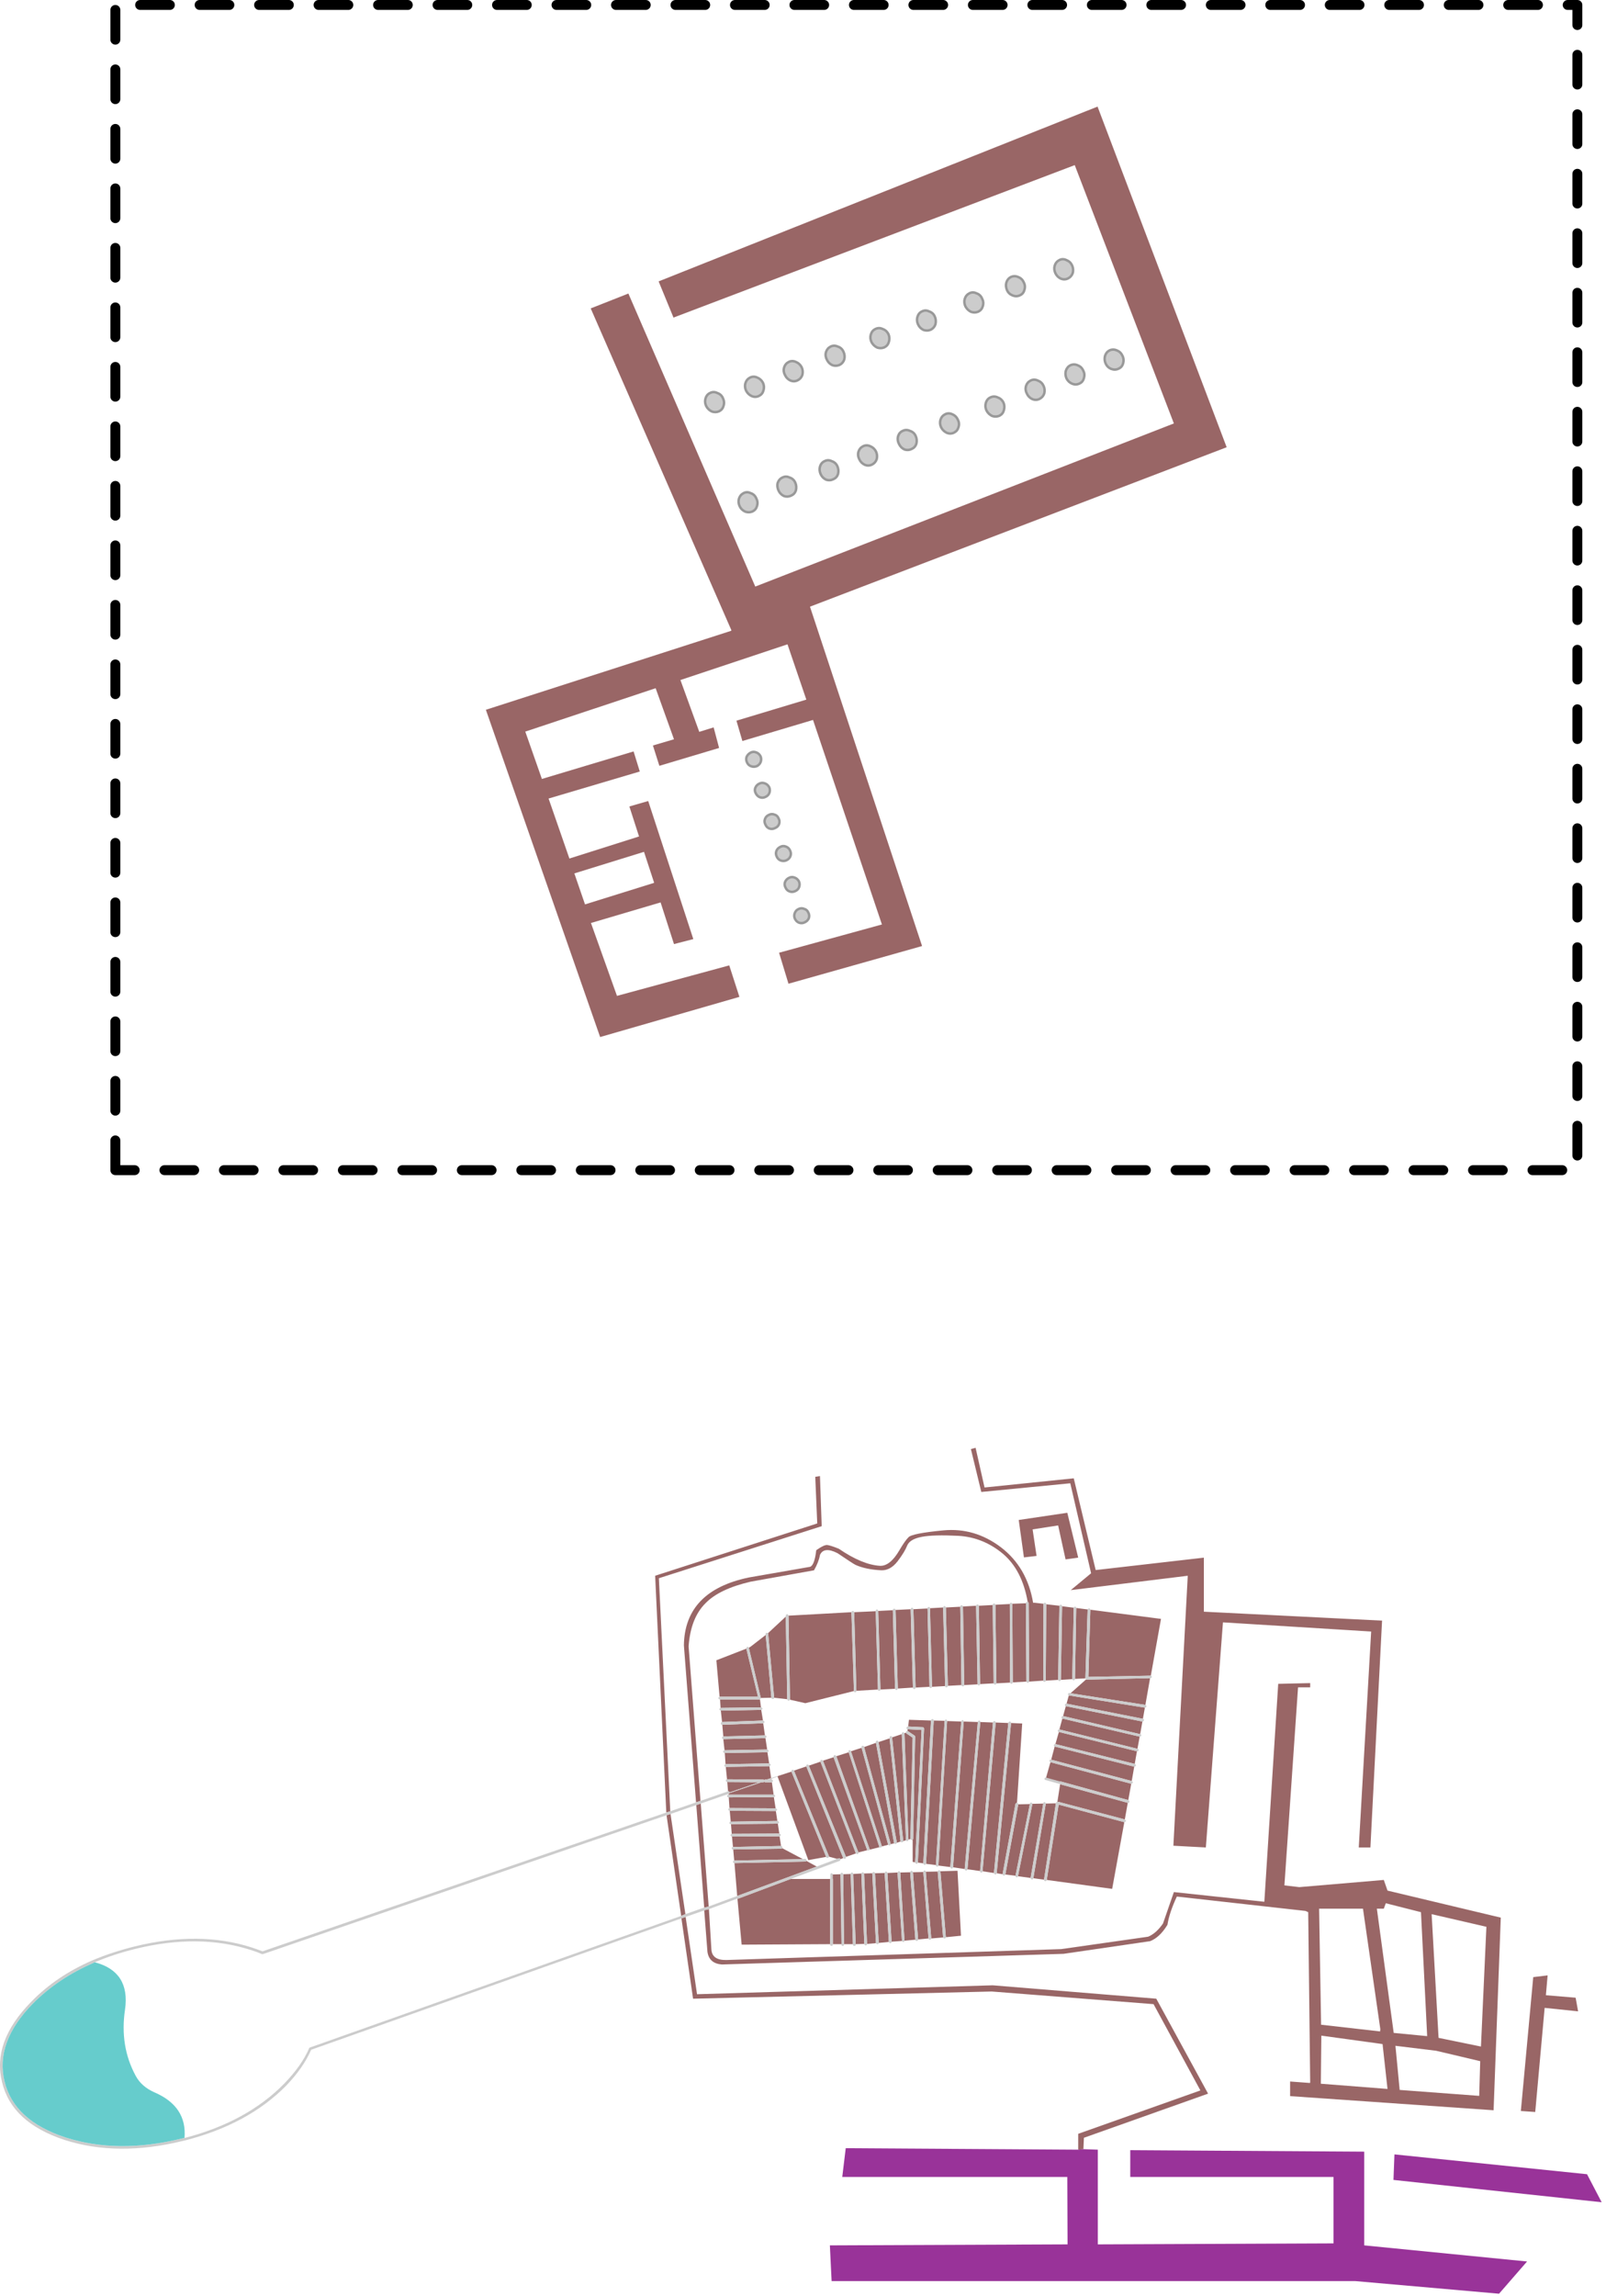 <?xml version='1.0'?>
<!DOCTYPE svg PUBLIC '-//W3C//DTD SVG 1.1//EN' 'http://www.w3.org/Graphics/SVG/1.1/DTD/svg11.dtd'>
<svg width="324px" xmlns="http://www.w3.org/2000/svg" xmlns:xlink="http://www.w3.org/1999/xlink" version="1.1" height="463px">
 <g transform="translate(0.022,1)">
  <path d="M 236.8 84.4 L 216.8 32.3 L 135.85 63.05 L 132.85 55.75 L 221.4 20.5 L 247.45 89.2 L 163.4 121.35 L 163.4 121.4 L 186 189.8 L 159.05 197.4 L 157.15 191.15 L 177.9 185.45 L 164 144.2 L 149.75 148.45 L 148.55 144.35 L 162.65 140.1 L 158.85 128.95 L 137.25 136.15 L 141.05 146.6 L 143.95 145.7 L 145.05 149.85 L 133 153.45 L 131.7 149.35 L 135.95 148.1 L 132.25 137.8 L 105.95 146.55 L 109.3 156.1 L 127.8 150.55 L 129.05 154.6 L 110.65 160.05 L 114.85 172.15 L 128.9 167.7 L 126.95 161.65 L 130.75 160.55 L 139.85 188.4 L 135.95 189.4 L 133.25 181 L 119.2 185.15 L 124.45 199.85 L 147.1 193.7 L 149.15 200.05 L 121.05 208.15 L 98 142.15 L 147.4 126.25 L 147.55 126.15 L 119.15 61.2 L 126.75 58.2 L 152.35 117.3 Z M 115.85 175.15 L 118 181.4 L 131.95 177.05 L 129.9 170.8 Z M 134.4 364.55 L 132.15 316.8 L 164.85 306.25 L 164.45 296.85 L 165.4 296.7 L 165.75 306.8 L 132.9 317.3 L 135.2 364.3 Z M 207.3 322.05 Q 206.2 315.7 202.35 312.4 Q 198.35 309.05 193.35 308.75 Q 188.3 308.5 185.95 308.95 Q 183.55 309.4 183 310.7 Q 182.5 312 181.05 313.9 Q 179.6 315.75 177.8 315.7 Q 174.65 315.55 172.55 314.6 Q 171.9 314.25 168.95 312.25 Q 166.2 310.85 165.4 312.6 Q 165.15 314.05 164.2 315.7 L 151.4 318 Q 145.15 319.45 142.35 322.3 Q 139.3 325.3 138.9 331.05 L 141.3 362.2 L 140.4 362.5 L 137.95 330.85 Q 138.1 319.85 151.05 317.15 L 163.4 315 Q 164.3 314.7 164.65 311.65 Q 166.2 310.55 166.85 310.6 Q 167.45 310.65 169.2 311.35 Q 173.95 314.6 177.55 314.8 Q 179.55 314.85 181.4 311.7 Q 182.5 309.8 183.25 309.05 Q 183.95 308.25 190.3 307.65 Q 196.6 307.05 201.9 311.05 Q 207.2 315.1 208.4 322.25 L 208.75 322.25 L 210.5 322.45 L 210.45 337.95 L 207.6 338.15 L 207.5 322.3 Q 207.5 322.2 207.4 322.15 Q 207.35 322.05 207.3 322.05 Z M 211.05 322.55 L 213.7 322.85 L 213.45 337.8 L 210.95 337.95 Z M 214.25 322.95 L 216.6 323.25 L 216.3 337.65 L 214 337.8 Z M 217.1 323.3 L 219.4 323.6 L 218.95 337.5 L 216.85 337.6 Z M 219.95 323.65 L 234.2 325.5 L 232.15 336.95 L 219.55 337.2 Z M 232 337.45 L 231.05 342.85 L 215.95 340.5 L 219.1 337.7 L 219.1 337.75 Q 219.15 337.75 219.25 337.75 Z M 230.95 343.4 L 230.55 345.65 L 215.15 342.6 L 215.6 340.95 Q 215.65 340.95 215.7 340.95 Z M 230.45 346.2 L 230 348.75 L 214.45 345.1 L 215 343.1 Z M 204.3 338.3 L 204.2 322.45 L 206.95 322.35 L 207.05 338.15 Z M 203.7 322.5 L 203.75 338.35 L 201 338.5 L 200.8 322.65 Z M 172.75 340 L 172.3 324.15 L 176.65 323.95 L 177.1 339.75 Z M 177.6 339.75 L 177.15 323.9 L 180.1 323.75 L 180.55 339.6 Z M 171.75 324.15 L 172.25 340.05 L 162.45 342.5 L 159.35 341.8 Q 159.35 341.75 159.35 341.7 L 159.05 324.85 Z M 181.1 339.55 L 180.65 323.7 L 183.7 323.55 L 184.15 339.35 Z M 184.7 339.35 L 184.25 323.55 L 187.1 323.4 L 187.5 339.2 Z M 196.9 322.85 L 197.2 338.7 L 194.5 338.85 L 194.25 323 Z M 200.25 322.7 L 200.45 338.5 L 197.7 338.65 L 197.45 322.85 Z M 193.7 323.05 L 193.95 338.85 L 191.2 339 L 190.8 323.2 Z M 188 339.2 L 187.6 323.35 L 190.25 323.2 L 190.65 339.05 Z M 185.15 374.65 L 186.4 347.65 Q 186.4 347.55 186.35 347.5 Q 186.3 347.35 186.2 347.35 L 183.2 347.2 L 183.35 345.85 L 187.8 346 L 186.25 374.8 Z M 182.75 348.45 Q 182.75 348.55 182.85 348.6 L 184.1 349.45 L 183.65 369.85 L 183.7 369.9 L 183.25 370 L 182.45 348.55 Z M 184.05 370.05 Q 184.1 370.05 184.1 370 Q 184.2 369.95 184.2 369.85 L 184.6 349.3 Q 184.6 349.25 184.6 349.2 Q 184.55 349.1 184.5 349.05 L 183.15 348.15 Q 183.1 348.1 183.05 348.1 L 183.1 347.75 L 185.9 347.9 L 184.6 374.6 L 184.1 374.5 L 184.1 370.15 Z M 181.9 348.75 L 182.75 370.05 Q 182.75 370.1 182.75 370.15 L 182.2 370.3 L 179.95 349.4 Z M 179.65 370.95 Q 179.65 370.9 179.65 370.85 L 174.3 351.35 L 176.7 350.5 L 180.35 370.7 L 180.4 370.75 Z M 173.8 351.5 L 179.15 371 Q 179.15 371.05 179.2 371.05 L 177.85 371.4 Q 177.85 371.3 177.85 371.25 L 171.65 352.2 Z M 180.9 370.65 Q 180.9 370.6 180.9 370.55 L 177.2 350.35 L 179.45 349.6 L 181.65 370.35 Q 181.65 370.4 181.7 370.4 Z M 171.2 352.4 L 177.35 371.4 Q 177.35 371.5 177.4 371.55 L 175.4 372.05 Q 175.45 371.95 175.4 371.9 L 168.7 353.2 Z M 181.05 376.65 L 181.05 376.7 L 181.95 390.45 L 179.85 390.6 L 179 376.75 Z M 168.15 353.4 L 174.9 372.05 Q 174.9 372.1 174.95 372.15 L 173.15 372.6 L 166 354.1 Z M 167.2 373.45 Q 167.2 373.4 167.2 373.35 L 160.15 356.1 L 162.65 355.25 L 170.1 373.75 L 169.55 373.95 Q 169.5 373.85 169.4 373.8 Q 169.3 373.75 169.2 373.8 L 168.85 373.9 Z M 168 391.1 L 168 377.95 Q 168 377.85 167.9 377.8 Q 167.85 377.7 167.75 377.7 L 167.75 377.05 L 169.55 377 L 169.75 391.1 Z M 167.45 377.95 L 167.45 391.1 L 149.6 391.2 L 148.75 381.9 L 148.85 381.9 Q 148.9 381.9 148.95 381.9 L 159.5 377.95 Z M 170.25 391.1 L 170.1 377 L 171.6 376.95 L 172.05 391.1 Z M 173.75 376.85 L 174.35 391.05 L 172.6 391.1 L 172.1 376.95 Z M 175.95 376.8 L 176.7 390.9 L 174.9 391.05 L 174.3 376.85 Z M 178.45 376.75 L 179.3 390.65 L 177.25 390.85 L 176.5 376.8 Z M 205.15 362.6 Q 205.05 362.6 205 362.65 Q 204.9 362.7 204.85 362.8 L 202.25 376.95 L 202.25 377 L 201.05 376.8 L 203.95 346.5 L 206.2 346.6 Z M 187.85 389.95 L 187.85 389.9 L 186.75 376.5 L 189.15 376.45 L 190.25 389.75 Z M 185.2 390.15 L 184.15 376.6 L 186.25 376.55 L 187.3 389.95 Z M 190.8 389.7 L 189.7 376.4 L 193.15 376.3 L 193.85 389.4 Z M 183.6 376.6 L 184.65 390.2 L 182.45 390.4 L 181.6 376.65 Z M 165.5 354.3 L 172.65 372.8 L 170.65 373.5 L 163.15 355.1 Z M 212.75 351.25 L 212.8 351.25 L 228.8 355.3 L 228.3 358.2 L 212.05 353.9 Z M 227.6 362.05 L 214 358.3 Q 213.85 358.25 213.75 358.35 Q 213.7 358.4 213.65 358.5 L 210.95 357.75 L 211.9 354.4 L 228.2 358.75 Z M 205.35 377.4 L 208.25 362.85 L 208.25 362.8 L 210.45 362.75 L 207.9 377.75 Z M 208.45 377.8 L 210.95 362.8 L 210.95 362.75 L 213 362.7 L 210.6 378.1 Z M 226.9 365.95 L 213.7 362.45 Q 213.6 362.4 213.45 362.45 Q 213.4 362.4 213.35 362.4 L 213.3 362.4 L 213.85 358.85 L 227.5 362.6 Z M 202.8 377.05 L 205.4 362.9 L 207.75 362.85 L 204.85 377.3 Z M 211.15 378.15 L 213.55 362.95 L 226.8 366.5 L 224.35 379.95 Z M 228.9 354.75 L 212.9 350.75 L 213.6 348.3 L 229.35 352.2 Z M 229.45 351.7 L 213.7 347.8 L 214.3 345.6 L 229.9 349.25 Z M 203.4 346.5 L 200.5 376.75 L 198.2 376.4 L 200.85 346.4 Z M 195.15 376 L 197.75 346.3 L 200.3 346.4 L 197.7 376.35 Z M 192.25 375.6 L 194.4 346.2 L 197.25 346.3 L 194.6 375.95 Z M 193.9 346.2 L 191.7 375.55 L 189.3 375.25 L 191.05 346.1 Z M 190.55 346.05 L 188.8 375.15 L 186.8 374.9 L 188.35 346 Z M 148.7 381.35 L 148.15 374.75 L 162.4 374.45 Q 162.55 374.45 162.6 374.35 Q 162.65 374.35 162.65 374.3 L 164.75 375.45 L 148.8 381.35 Z M 143 384.05 L 143.5 392.2 Q 143.65 394.35 146.5 394.3 L 214.05 392.1 L 231.6 389.6 Q 233.2 388.95 234.6 386.95 L 236.8 380.6 L 255.05 382.55 L 257.85 338.6 L 264.3 338.45 L 264.3 339.3 L 261.85 339.3 L 259.1 379.25 L 262.1 379.6 L 279.15 378.15 L 279.9 380.3 L 302.75 385.75 L 301.3 424.6 L 260.25 421.75 L 260.25 418.8 L 264.25 419.1 L 264.3 418.95 L 263.9 384.65 L 263.35 384.4 L 237.4 381.5 Q 235.9 384.7 235.5 387.2 Q 233.95 389.75 232 390.5 L 214.55 393.05 L 145.6 395.2 Q 143.05 395 142.7 392.65 L 142.05 384.3 L 142.1 384.25 Z M 161.95 373.95 L 148.1 374.25 L 147.9 372 L 157.6 371.85 Q 157.7 371.85 157.75 371.75 L 157.8 371.75 Z M 218.55 432.45 L 217.5 432.55 L 217.5 429.35 L 242.15 420.6 L 232.7 403.2 L 200.05 400.65 L 139.8 402.1 L 137.45 385.9 L 138.3 385.6 L 140.6 401.2 L 200.25 399.4 L 233.25 402.1 L 243.7 421.25 L 218.65 430.15 Z M 146.35 354.8 L 146.2 352.55 L 154.8 352.4 L 155.15 354.65 Z M 146.65 357.85 L 146.4 355.35 L 155.2 355.2 L 155.55 357.6 L 154.7 357.9 L 154.35 357.9 Q 154.25 357.9 154.2 358 L 154.15 358 Q 154.05 357.9 153.95 357.9 Z M 145.9 349.75 L 154.4 349.55 L 154.75 351.85 L 146.15 352 Z M 145.7 346.85 L 153.95 346.55 L 154.3 349 L 145.9 349.2 Z M 138.25 385.05 L 137.4 385.4 L 134.45 365.1 L 135.25 364.85 Z M 140.45 363.05 L 141.35 362.75 L 142.95 383.5 L 142.05 383.75 Z M 147.85 371.5 L 147.65 369.4 L 157.25 369.35 L 157.55 371.3 Z M 156.05 360.95 L 146.95 360.95 L 146.95 360.8 L 147 360.8 Q 147.05 360.75 147.1 360.65 L 153.55 358.45 L 153.95 358.45 Q 154.05 358.45 154.15 358.35 L 154.15 358.3 L 154.2 358.35 Q 154.25 358.45 154.35 358.45 L 155.7 358.45 Z M 156.5 364.25 L 156.8 366.25 L 147.4 366.4 L 147.2 364.2 Z M 156.9 366.8 L 157.2 368.8 L 147.6 368.85 L 147.45 366.9 Z M 156.1 361.45 L 156.45 363.7 L 147.15 363.65 L 147 361.5 Z M 155.6 357.75 L 155.6 357.9 L 155.1 357.9 Z M 156.9 357.2 L 159.65 356.3 L 166.65 373.5 L 163.05 374.15 L 156.85 357.3 L 156.85 357.25 Q 156.9 357.25 156.9 357.2 Z M 146.85 360.25 L 146.7 358.4 L 153.15 358.45 L 147.15 360.5 L 147.15 360.45 Q 147.1 360.35 147 360.3 Q 146.95 360.25 146.85 360.25 Z M 158.8 341.7 L 156.15 341.4 L 156.15 341.35 L 154.95 328.55 Q 154.95 328.45 154.9 328.4 L 158.5 325.05 Z M 151.05 331.3 L 151.35 331.15 L 154.45 328.75 L 155.6 341.4 L 153.45 341.45 L 153.45 341.4 L 151.05 331.35 Z M 145.15 341.2 L 144.5 333.85 L 150.55 331.5 L 152.9 341.2 Z M 145.35 343.45 L 145.25 341.75 L 153.2 341.75 Q 153.25 341.75 153.3 341.75 L 153.5 343.35 Z M 145.4 344 L 153.55 343.85 L 153.9 346 L 145.65 346.3 Z M 196.8 291 L 198.6 299 L 216.6 297.15 L 221 315.55 L 221.05 315.65 L 242.85 313.15 L 242.85 324.05 L 278.8 325.85 L 276.45 371.6 L 274.1 371.6 L 276.6 328.05 L 246.7 326.2 L 243.25 371.6 L 236.7 371.25 L 239.6 316.8 L 216 319.7 L 220.1 316.3 L 215.9 298.15 L 197.95 299.9 L 195.85 291.25 Z M 206.55 313.1 L 205.5 305.55 L 215.3 304.1 L 217.5 313.15 L 214.95 313.5 L 213.45 306.65 L 208.3 307.45 L 209.1 312.8 Z M 279.55 382.85 L 279.15 383.95 L 277.75 383.95 L 281.15 409 L 287.9 409.65 L 286.65 384.65 Z M 266.1 383.95 L 266.5 407.35 L 278.4 408.7 L 278.45 408.25 L 274.95 383.95 Z M 288.8 385.05 L 290.2 410 L 298.75 411.75 L 299.85 387.6 Z M 318.35 404.65 L 311.6 403.95 L 309.7 424.95 L 306.8 424.75 L 309.3 397.75 L 312.2 397.4 L 311.85 401.4 L 317.85 401.9 Z M 298.6 414.7 L 289.7 412.6 L 281.5 411.6 L 282.35 420.5 L 298.4 421.7 Z M 266.45 419.25 L 279.9 420.3 L 278.9 411.25 L 266.55 409.55 Z" fill="#996666"/>
  <path d="M 195.55 58.15 Q 196.25 57.8 196.95 58.15 Q 197.75 58.4 198.1 59.2 Q 198.5 59.95 198.25 60.75 Q 198.05 61.5 197.35 61.85 Q 196.65 62.15 195.9 61.9 Q 195.15 61.55 194.75 60.8 Q 194.4 60.05 194.6 59.3 Q 194.85 58.5 195.55 58.15 Z M 187.4 61.8 Q 188.2 62.05 188.55 62.8 Q 188.9 63.55 188.7 64.4 Q 188.45 65.15 187.75 65.5 Q 187.05 65.8 186.3 65.55 Q 185.55 65.2 185.2 64.45 Q 184.85 63.7 185.05 62.95 Q 185.3 62.1 186 61.8 Q 186.7 61.45 187.4 61.8 Z M 170.15 69.95 Q 170.5 70.7 170.3 71.5 Q 170.05 72.25 169.35 72.6 Q 168.65 72.9 167.9 72.65 Q 167.15 72.3 166.8 71.55 Q 166.4 70.8 166.6 70.05 Q 166.85 69.25 167.55 68.9 Q 168.25 68.55 169 68.9 Q 169.8 69.15 170.15 69.95 Z M 175.65 66.5 Q 175.9 65.65 176.6 65.35 Q 177.3 65 178.05 65.35 Q 178.8 65.6 179.2 66.35 Q 179.55 67.15 179.3 67.95 Q 179.1 68.7 178.4 69.05 Q 177.7 69.35 176.95 69.1 Q 176.2 68.75 175.8 68 Q 175.45 67.25 175.65 66.5 Z M 168.9 93 Q 169.25 93.75 169.05 94.6 Q 168.8 95.35 168.1 95.65 Q 167.4 96 166.65 95.75 Q 165.9 95.4 165.55 94.65 Q 165.2 93.9 165.4 93.1 Q 165.65 92.3 166.35 92 Q 167.05 91.65 167.75 92 Q 168.55 92.25 168.9 93 Z M 181.15 87 Q 181.4 86.2 182.1 85.9 Q 182.8 85.55 183.55 85.9 Q 184.35 86.15 184.7 86.9 Q 185.05 87.65 184.85 88.5 Q 184.6 89.25 183.9 89.55 Q 183.2 89.9 182.45 89.65 Q 181.7 89.3 181.35 88.55 Q 180.95 87.8 181.15 87 Z M 174.1 89 Q 174.8 88.65 175.55 89 Q 176.3 89.3 176.7 90.05 Q 177.05 90.8 176.85 91.6 Q 176.6 92.35 175.9 92.7 Q 175.2 93.05 174.45 92.75 Q 173.7 92.4 173.35 91.65 Q 172.95 90.9 173.15 90.15 Q 173.4 89.35 174.1 89 Z M 202.4 80.15 Q 202.75 80.9 202.5 81.75 Q 202.3 82.5 201.6 82.85 Q 200.9 83.15 200.15 82.9 Q 199.4 82.55 199 81.8 Q 198.65 81.05 198.85 80.3 Q 199.1 79.45 199.8 79.15 Q 200.5 78.8 201.25 79.15 Q 202 79.4 202.4 80.15 Z M 192.45 86.25 Q 191.75 86.6 191 86.3 Q 190.25 85.95 189.85 85.2 Q 189.5 84.45 189.7 83.7 Q 189.95 82.9 190.65 82.55 Q 191.35 82.2 192.1 82.55 Q 192.85 82.85 193.2 83.6 Q 193.6 84.35 193.35 85.15 Q 193.15 85.9 192.45 86.25 Z M 226.55 72.3 Q 226.35 73.05 225.65 73.35 Q 224.95 73.7 224.15 73.4 Q 223.4 73.1 223.05 72.35 Q 222.7 71.6 222.9 70.8 Q 223.15 70 223.85 69.65 Q 224.55 69.35 225.25 69.65 Q 226.05 69.95 226.4 70.7 Q 226.8 71.45 226.55 72.3 Z M 213.7 51.45 Q 214.4 51.1 215.1 51.45 Q 215.9 51.75 216.25 52.5 Q 216.6 53.25 216.4 54.05 Q 216.15 54.8 215.45 55.15 Q 214.75 55.5 214 55.2 Q 213.25 54.85 212.9 54.1 Q 212.55 53.35 212.75 52.6 Q 213 51.8 213.7 51.45 Z M 203 56 Q 203.25 55.2 203.95 54.85 Q 204.65 54.55 205.35 54.85 Q 206.15 55.15 206.5 55.9 Q 206.9 56.65 206.65 57.45 Q 206.45 58.25 205.75 58.55 Q 205.05 58.9 204.3 58.6 Q 203.5 58.3 203.15 57.55 Q 202.8 56.75 203 56 Z M 218.5 73.7 Q 218.9 74.45 218.65 75.25 Q 218.45 76.05 217.75 76.35 Q 217.05 76.7 216.3 76.4 Q 215.55 76.1 215.15 75.35 Q 214.8 74.55 215 73.8 Q 215.25 73 215.95 72.65 Q 216.65 72.35 217.35 72.65 Q 218.15 72.95 218.5 73.7 Z M 207.9 75.75 Q 208.6 75.4 209.35 75.75 Q 210.15 76.05 210.5 76.8 Q 210.85 77.55 210.65 78.35 Q 210.4 79.1 209.7 79.45 Q 209 79.8 208.25 79.5 Q 207.5 79.15 207.15 78.4 Q 206.75 77.65 206.95 76.9 Q 207.2 76.1 207.9 75.75 Z M 162.35 185 Q 161.8 185.3 161.2 185.1 Q 160.65 184.9 160.35 184.3 Q 160.1 183.75 160.3 183.2 Q 160.5 182.6 161.05 182.35 Q 161.65 182.05 162.2 182.3 Q 162.8 182.45 163.05 183.05 Q 163.35 183.6 163.15 184.2 Q 162.9 184.75 162.35 185 Z M 159.1 72 Q 159.8 71.65 160.55 72 Q 161.3 72.3 161.7 73.05 Q 162.05 73.8 161.85 74.6 Q 161.6 75.35 160.9 75.7 Q 160.2 76.05 159.45 75.75 Q 158.7 75.4 158.35 74.65 Q 157.95 73.9 158.15 73.15 Q 158.4 72.35 159.1 72 Z M 154 77.75 Q 153.8 78.5 153.1 78.85 Q 152.4 79.2 151.65 78.9 Q 150.9 78.55 150.5 77.8 Q 150.15 77.05 150.35 76.3 Q 150.6 75.5 151.3 75.15 Q 152 74.8 152.75 75.15 Q 153.5 75.45 153.9 76.2 Q 154.25 76.95 154 77.75 Z M 145.8 79.25 Q 146.2 80.05 145.95 80.85 Q 145.75 81.6 145.05 81.95 Q 144.35 82.25 143.6 82 Q 142.85 81.65 142.45 80.9 Q 142.1 80.15 142.3 79.4 Q 142.55 78.55 143.25 78.25 Q 143.95 77.9 144.65 78.25 Q 145.45 78.5 145.8 79.25 Z M 151.4 98.45 Q 152.2 98.7 152.55 99.5 Q 152.95 100.25 152.7 101.05 Q 152.5 101.8 151.8 102.15 Q 151.1 102.45 150.35 102.2 Q 149.55 101.85 149.2 101.1 Q 148.85 100.35 149.05 99.6 Q 149.3 98.8 150 98.45 Q 150.7 98.1 151.4 98.45 Z M 160.55 97.9 Q 160.3 98.65 159.6 98.95 Q 158.9 99.3 158.15 99.05 Q 157.4 98.7 157.05 97.95 Q 156.7 97.2 156.85 96.45 Q 157.15 95.6 157.85 95.3 Q 158.55 94.95 159.25 95.3 Q 160.05 95.55 160.4 96.3 Q 160.75 97.05 160.55 97.9 Z M 152.7 153.5 Q 152.1 153.75 151.55 153.55 Q 150.95 153.35 150.7 152.8 Q 150.4 152.2 150.6 151.65 Q 150.85 151.1 151.4 150.8 Q 151.95 150.5 152.55 150.75 Q 153.1 150.95 153.4 151.5 Q 153.65 152.05 153.45 152.65 Q 153.25 153.2 152.7 153.5 Z M 153.3 159.8 Q 152.75 159.6 152.45 159 Q 152.15 158.45 152.35 157.9 Q 152.6 157.3 153.15 157.05 Q 153.7 156.75 154.3 157 Q 154.85 157.2 155.15 157.75 Q 155.4 158.3 155.2 158.9 Q 155 159.45 154.45 159.7 Q 153.9 160 153.3 159.8 Z M 157.15 165.2 Q 156.95 165.75 156.35 166 Q 155.8 166.3 155.2 166.1 Q 154.65 165.9 154.4 165.3 Q 154.1 164.75 154.3 164.2 Q 154.5 163.6 155.1 163.35 Q 155.65 163.05 156.25 163.3 Q 156.8 163.45 157.05 164.05 Q 157.35 164.6 157.15 165.2 Z M 156.6 170.65 Q 156.8 170.1 157.4 169.8 Q 157.95 169.5 158.55 169.75 Q 159.1 169.95 159.35 170.5 Q 159.65 171.05 159.45 171.65 Q 159.25 172.2 158.65 172.5 Q 158.1 172.75 157.5 172.55 Q 156.95 172.35 156.7 171.8 Q 156.4 171.2 156.6 170.65 Z M 161.15 176.75 Q 161.4 177.3 161.2 177.9 Q 161 178.45 160.45 178.7 Q 159.85 179 159.3 178.8 Q 158.7 178.6 158.45 178 Q 158.15 177.45 158.35 176.9 Q 158.6 176.3 159.15 176.05 Q 159.7 175.75 160.3 176 Q 160.85 176.2 161.15 176.75 Z M 161.95 373.95 L 162.4 373.9 Q 162.55 373.9 162.6 374 Q 162.7 374.1 162.7 374.2 Q 162.7 374.25 162.65 374.3 Q 162.65 374.35 162.6 374.35 Q 162.55 374.45 162.4 374.45 L 148.15 374.75 L 148.1 374.75 Q 148 374.75 147.95 374.7 Q 147.85 374.6 147.85 374.5 Q 147.85 374.4 147.95 374.3 Q 148 374.25 148.1 374.25 Z M 143 384.05 L 142.1 384.25 L 142.05 384.3 L 138.3 385.6 L 137.45 385.9 L 62.75 412.4 Q 61.2 416 57.7 419.65 Q 50 427.45 37.25 430.7 L 37.2 430.7 Q 37 430.75 36.8 430.8 Q 23.7 434 13.05 430.6 Q 2.35 427.1 0.4 418.95 Q -1.65 410.8 6.25 402.75 Q 11.3 397.55 18.55 394.4 Q 22.55 392.7 27.2 391.55 Q 40.25 388.35 50.85 391.8 Q 51.9 392.15 52.95 392.55 L 134.4 364.55 L 135.2 364.3 L 140.4 362.5 L 141.3 362.2 L 146.8 360.3 Q 146.8 360.25 146.85 360.25 Q 146.95 360.25 147 360.3 Q 147.1 360.35 147.15 360.45 L 147.15 360.5 L 153.15 358.45 L 146.7 358.4 L 146.65 358.4 Q 146.55 358.4 146.5 358.3 Q 146.4 358.2 146.4 358.1 Q 146.4 358 146.5 357.9 Q 146.55 357.85 146.65 357.85 L 153.95 357.9 Q 154.05 357.9 154.15 358 L 154.2 358 Q 154.25 357.9 154.35 357.9 L 154.7 357.9 L 155.55 357.6 L 156.8 357.2 Q 156.8 357.15 156.85 357.2 L 156.9 357.2 Q 156.9 357.25 156.85 357.25 L 156.85 357.3 L 155.6 357.75 L 155.1 357.9 L 155.6 357.9 L 155.65 357.9 Q 155.75 357.9 155.85 358 Q 155.9 358.05 155.9 358.15 Q 155.9 358.25 155.85 358.35 Q 155.8 358.4 155.7 358.45 L 154.35 358.45 Q 154.25 358.45 154.2 358.35 L 154.15 358.3 L 154.15 358.35 Q 154.05 358.45 153.95 358.45 L 153.55 358.45 L 147.1 360.65 Q 147.05 360.75 147 360.8 L 146.95 360.8 L 141.35 362.75 L 140.45 363.05 L 135.25 364.85 L 134.45 365.1 L 53.05 393.1 Q 52.95 393.1 52.8 393.1 Q 51.8 392.65 50.65 392.3 Q 40.15 388.9 27.3 392.05 Q 22.85 393.15 19.1 394.75 Q 18.95 394.8 18.8 394.9 Q 11.65 398 6.6 403.1 Q -1.05 410.9 0.9 418.8 Q 2.8 426.7 13.25 430.1 Q 23.75 433.45 36.65 430.3 Q 36.9 430.25 37.1 430.2 Q 37.15 430.2 37.2 430.2 Q 49.75 426.95 57.3 419.25 Q 60.8 415.65 62.35 412.1 Q 62.35 412.05 62.4 412 Q 62.45 411.95 62.5 411.95 L 137.4 385.4 L 138.25 385.05 L 141.95 383.75 L 142.05 383.75 L 142.95 383.5 L 148.65 381.4 L 148.7 381.35 L 148.8 381.35 L 164.75 375.45 L 168.85 373.9 L 169.2 373.8 Q 169.3 373.75 169.4 373.8 Q 169.5 373.85 169.55 373.95 Q 169.55 374.05 169.5 374.15 Q 169.45 374.25 169.4 374.3 L 159.5 377.95 L 148.95 381.9 Q 148.9 381.9 148.85 381.9 L 148.75 381.9 L 143.1 384 L 143.05 384 Z M 146.15 352 L 154.75 351.85 Q 154.85 351.85 154.95 351.95 Q 155.05 352 155.05 352.15 Q 155.05 352.25 154.95 352.3 Q 154.9 352.35 154.8 352.4 L 146.2 352.55 L 146.15 352.55 Q 146 352.55 145.95 352.45 Q 145.85 352.35 145.85 352.25 Q 145.85 352.15 145.95 352.1 Q 146 352 146.15 352 Z M 145.9 349.2 L 154.3 349 L 154.35 349 Q 154.45 349 154.55 349.05 Q 154.6 349.15 154.6 349.25 Q 154.6 349.35 154.55 349.45 Q 154.5 349.5 154.4 349.55 L 145.9 349.75 Q 145.8 349.75 145.7 349.65 Q 145.65 349.6 145.65 349.45 Q 145.65 349.35 145.7 349.3 Q 145.8 349.2 145.9 349.2 Z M 153.95 346.55 L 145.7 346.85 Q 145.55 346.85 145.45 346.8 Q 145.4 346.7 145.4 346.6 Q 145.4 346.45 145.45 346.4 Q 145.5 346.3 145.65 346.3 L 153.9 346 Q 154 346 154.1 346.1 Q 154.2 346.15 154.2 346.3 Q 154.2 346.4 154.15 346.45 Q 154.05 346.55 153.95 346.55 Z M 146.35 354.8 L 155.15 354.65 Q 155.25 354.65 155.35 354.75 Q 155.45 354.8 155.45 354.9 Q 155.45 355.05 155.35 355.1 Q 155.3 355.15 155.2 355.2 L 146.4 355.35 L 146.35 355.35 Q 146.25 355.35 146.2 355.25 Q 146.1 355.2 146.1 355.1 Q 146.1 354.95 146.2 354.9 Q 146.25 354.8 146.35 354.8 Z M 210.5 322.45 Q 210.5 322.35 210.6 322.3 Q 210.65 322.25 210.75 322.25 Q 210.85 322.25 210.95 322.3 Q 211.05 322.4 211.05 322.5 L 211.05 322.55 L 210.95 337.95 Q 210.95 338.05 210.9 338.15 Q 210.8 338.2 210.7 338.2 Q 210.6 338.2 210.5 338.15 Q 210.45 338.05 210.45 337.95 Z M 213.7 322.85 Q 213.7 322.8 213.8 322.7 Q 213.85 322.65 214 322.65 Q 214.1 322.65 214.15 322.7 Q 214.25 322.8 214.25 322.9 L 214.25 322.95 L 214 337.8 Q 214 337.9 213.9 337.95 Q 213.85 338.05 213.75 338.05 Q 213.65 338.05 213.55 337.95 Q 213.45 337.9 213.45 337.8 Z M 216.6 323.25 Q 216.6 323.15 216.65 323.1 Q 216.75 323.05 216.85 323.05 Q 216.95 323.05 217.05 323.1 Q 217.1 323.2 217.1 323.3 L 216.85 337.6 Q 216.85 337.75 216.75 337.8 Q 216.7 337.9 216.6 337.9 Q 216.5 337.9 216.4 337.8 Q 216.3 337.75 216.3 337.65 Z M 219.4 323.6 Q 219.4 323.5 219.5 323.45 Q 219.55 323.4 219.7 323.4 Q 219.8 323.4 219.9 323.45 Q 219.95 323.55 219.95 323.65 L 219.55 337.2 L 232.15 336.95 Q 232.2 336.95 232.25 337 Q 232.35 337.1 232.35 337.2 Q 232.35 337.3 232.25 337.4 Q 232.2 337.45 232.1 337.45 L 232 337.45 L 219.25 337.75 Q 219.15 337.75 219.1 337.75 L 219.1 337.7 Q 219.05 337.65 219.05 337.6 Q 218.95 337.55 218.95 337.5 Z M 231.05 342.85 Q 231.15 342.9 231.2 342.95 Q 231.3 343.05 231.25 343.15 Q 231.25 343.3 231.15 343.35 Q 231.05 343.4 230.95 343.4 L 215.7 340.95 Q 215.65 340.95 215.6 340.95 Q 215.55 340.9 215.5 340.85 Q 215.4 340.8 215.45 340.7 Q 215.45 340.55 215.55 340.5 Q 215.65 340.4 215.75 340.45 L 215.95 340.5 Z M 230.55 345.65 Q 230.65 345.65 230.75 345.8 Q 230.8 345.85 230.75 345.95 Q 230.75 346.05 230.65 346.15 Q 230.55 346.2 230.45 346.2 L 215 343.1 Q 214.9 343.1 214.85 343 Q 214.8 342.9 214.8 342.8 Q 214.85 342.7 214.95 342.65 Q 215 342.55 215.1 342.6 L 215.15 342.6 Z M 230 348.75 L 230.05 348.75 Q 230.1 348.75 230.2 348.85 Q 230.25 348.9 230.2 349.05 Q 230.2 349.15 230.1 349.2 Q 230 349.25 229.9 349.25 L 214.3 345.6 Q 214.2 345.6 214.15 345.5 Q 214.1 345.4 214.15 345.3 Q 214.15 345.2 214.25 345.15 Q 214.3 345.05 214.45 345.1 Z M 186.25 374.8 L 187.8 346 L 187.8 345.95 Q 187.8 345.85 187.9 345.8 Q 187.95 345.7 188.1 345.7 Q 188.2 345.7 188.3 345.8 Q 188.35 345.85 188.35 346 L 186.8 374.9 Q 186.8 375 186.7 375.05 Q 186.65 375.1 186.55 375.1 Q 186.4 375.1 186.35 375.05 Q 186.25 374.95 186.25 374.85 Z M 188.8 375.15 L 190.55 346.05 Q 190.55 345.95 190.65 345.9 Q 190.7 345.8 190.85 345.8 Q 190.95 345.8 191 345.9 Q 191.05 345.95 191.05 346.1 L 189.3 375.25 Q 189.3 375.35 189.25 375.4 Q 189.15 375.45 189.05 375.45 Q 188.9 375.45 188.85 375.4 Q 188.8 375.3 188.8 375.2 Z M 194.6 375.95 L 197.25 346.3 L 197.25 346.25 Q 197.25 346.15 197.35 346.1 Q 197.4 346 197.55 346 Q 197.65 346 197.7 346.1 Q 197.75 346.2 197.75 346.3 L 195.15 376 Q 195.15 376.1 195.05 376.2 Q 194.95 376.25 194.85 376.25 Q 194.75 376.25 194.7 376.15 Q 194.6 376.05 194.6 375.95 Z M 197.7 376.35 L 200.3 346.4 L 200.3 346.35 Q 200.3 346.25 200.4 346.2 Q 200.5 346.1 200.6 346.1 Q 200.7 346.1 200.8 346.2 Q 200.85 346.3 200.85 346.4 L 198.2 376.4 Q 198.2 376.55 198.15 376.6 Q 198.05 376.65 197.95 376.65 Q 197.8 376.65 197.75 376.6 Q 197.7 376.45 197.7 376.35 Z M 191.7 375.55 L 193.9 346.2 Q 193.9 346.05 194 346 Q 194.05 345.9 194.2 345.9 Q 194.3 345.9 194.35 346 Q 194.4 346.1 194.4 346.2 L 192.25 375.6 Q 192.2 375.7 192.15 375.8 Q 192.05 375.85 191.95 375.85 Q 191.85 375.85 191.8 375.75 Q 191.7 375.65 191.7 375.55 Z M 200.5 376.75 L 203.4 346.5 L 203.4 346.45 Q 203.4 346.35 203.5 346.3 Q 203.6 346.2 203.7 346.2 Q 203.8 346.2 203.9 346.3 Q 203.95 346.4 203.95 346.5 L 201.05 376.8 Q 201.05 376.9 200.95 377 Q 200.85 377.05 200.75 377.05 Q 200.65 377.05 200.6 376.95 Q 200.5 376.85 200.5 376.75 Z M 210.6 378.1 L 213 362.7 L 213 362.65 Q 213.05 362.5 213.15 362.45 Q 213.2 362.4 213.3 362.4 L 213.35 362.4 Q 213.4 362.4 213.45 362.45 Q 213.6 362.4 213.7 362.45 L 226.9 365.95 L 226.9 366 Q 227 366 227.1 366.1 Q 227.15 366.2 227.1 366.3 Q 227.1 366.4 226.95 366.45 Q 226.9 366.5 226.8 366.5 L 213.55 362.95 L 211.15 378.15 Q 211.1 378.3 211.05 378.35 Q 210.95 378.4 210.85 378.4 Q 210.7 378.35 210.65 378.3 Q 210.6 378.2 210.6 378.1 Z M 204.85 377.3 L 207.75 362.85 L 207.75 362.75 Q 207.75 362.65 207.85 362.6 Q 207.95 362.5 208.05 362.55 Q 208.15 362.6 208.25 362.7 Q 208.25 362.75 208.25 362.8 L 208.25 362.85 L 205.35 377.4 Q 205.35 377.5 205.25 377.6 Q 205.15 377.65 205.05 377.6 Q 204.95 377.6 204.9 377.5 Q 204.8 377.4 204.85 377.3 Z M 207.9 377.75 L 210.45 362.75 L 210.45 362.7 Q 210.45 362.6 210.55 362.5 Q 210.65 362.45 210.75 362.45 Q 210.85 362.5 210.9 362.6 Q 210.95 362.65 210.95 362.75 L 210.95 362.8 L 208.45 377.8 L 208.45 377.85 Q 208.4 377.95 208.35 378 Q 208.25 378.05 208.15 378.05 Q 208 378 207.95 377.95 Q 207.9 377.85 207.9 377.75 Z M 229.35 352.2 L 213.6 348.3 Q 213.45 348.3 213.4 348.15 Q 213.35 348.05 213.4 348 Q 213.4 347.9 213.5 347.85 Q 213.6 347.75 213.7 347.8 L 229.45 351.7 L 229.5 351.7 Q 229.6 351.7 229.65 351.8 Q 229.7 351.9 229.7 352 Q 229.65 352.1 229.55 352.2 Q 229.45 352.2 229.35 352.2 Z M 227.5 362.6 L 213.85 358.85 Q 213.75 358.75 213.7 358.7 Q 213.6 358.6 213.65 358.5 Q 213.7 358.4 213.75 358.35 Q 213.85 358.25 214 358.3 L 227.6 362.05 L 227.65 362.1 Q 227.7 362.1 227.8 362.2 Q 227.85 362.3 227.8 362.4 Q 227.8 362.5 227.7 362.6 Q 227.6 362.65 227.5 362.6 Z M 228.2 358.75 L 211.9 354.4 Q 211.8 354.35 211.75 354.25 Q 211.65 354.15 211.7 354.05 Q 211.7 353.95 211.85 353.9 Q 211.95 353.85 212.05 353.9 L 228.3 358.2 L 228.35 358.25 Q 228.4 358.25 228.5 358.35 Q 228.55 358.45 228.5 358.55 Q 228.5 358.65 228.4 358.7 Q 228.3 358.75 228.2 358.75 Z M 212.9 350.75 L 228.9 354.75 L 228.95 354.8 Q 229 354.8 229.1 354.9 Q 229.15 355 229.15 355.1 Q 229.1 355.2 229 355.25 Q 228.9 355.3 228.8 355.3 L 212.8 351.25 L 212.75 351.25 Q 212.65 351.2 212.6 351.1 Q 212.55 351 212.6 350.95 Q 212.6 350.85 212.7 350.8 Q 212.8 350.7 212.9 350.75 Z M 205.4 362.9 L 202.8 377.05 Q 202.75 377.15 202.7 377.2 Q 202.6 377.3 202.45 377.25 Q 202.35 377.25 202.3 377.15 Q 202.25 377.05 202.25 377 L 202.25 376.95 L 204.85 362.8 Q 204.9 362.7 205 362.65 Q 205.05 362.6 205.15 362.6 L 205.2 362.6 Q 205.3 362.6 205.35 362.7 Q 205.4 362.8 205.4 362.9 Z M 163.15 355.1 L 170.65 373.5 Q 170.65 373.65 170.6 373.75 Q 170.6 373.85 170.45 373.9 Q 170.35 373.9 170.25 373.85 Q 170.15 373.85 170.15 373.75 L 170.1 373.75 L 162.65 355.25 Q 162.6 355.15 162.65 355.05 Q 162.65 354.95 162.75 354.9 Q 162.85 354.85 163 354.9 Q 163.1 354.95 163.15 355.05 Z M 172.65 372.8 L 165.5 354.3 Q 165.45 354.2 165.5 354.05 Q 165.55 353.95 165.65 353.95 Q 165.75 353.9 165.85 353.95 Q 165.95 354 166 354.1 L 173.15 372.6 Q 173.2 372.7 173.15 372.8 Q 173.1 372.9 173 372.95 Q 172.9 372.95 172.8 372.9 Q 172.7 372.85 172.65 372.8 Z M 181.6 376.65 L 182.45 390.4 Q 182.45 390.5 182.4 390.6 Q 182.35 390.65 182.2 390.65 Q 182.1 390.65 182.05 390.6 Q 181.95 390.55 181.95 390.45 L 181.05 376.7 L 181.05 376.65 Q 181.05 376.55 181.15 376.5 Q 181.2 376.4 181.3 376.4 Q 181.4 376.4 181.5 376.45 Q 181.6 376.55 181.6 376.65 Z M 187.3 389.95 L 186.25 376.55 Q 186.25 376.4 186.3 376.35 Q 186.35 376.25 186.45 376.25 Q 186.6 376.25 186.7 376.3 Q 186.75 376.35 186.75 376.45 L 186.75 376.5 L 187.85 389.9 L 187.85 389.95 Q 187.85 390.05 187.75 390.15 Q 187.7 390.2 187.6 390.2 Q 187.5 390.2 187.4 390.15 Q 187.3 390.1 187.3 389.95 Z M 190.25 389.75 L 189.15 376.45 Q 189.15 376.35 189.25 376.3 Q 189.3 376.2 189.4 376.2 Q 189.5 376.2 189.6 376.25 Q 189.7 376.3 189.7 376.4 L 190.8 389.7 Q 190.8 389.8 190.7 389.9 Q 190.65 389.95 190.55 389.95 Q 190.45 389.95 190.35 389.9 Q 190.25 389.85 190.25 389.75 Z M 184.65 390.2 L 183.6 376.6 Q 183.6 376.5 183.7 376.4 Q 183.75 376.3 183.85 376.3 Q 183.95 376.3 184.05 376.4 Q 184.15 376.45 184.15 376.55 L 184.15 376.6 L 185.2 390.15 Q 185.2 390.25 185.15 390.35 Q 185.05 390.45 184.95 390.45 Q 184.85 390.45 184.75 390.4 Q 184.65 390.3 184.65 390.2 Z M 176.5 376.8 L 177.25 390.85 Q 177.25 390.95 177.2 391.05 Q 177.1 391.1 177 391.1 Q 176.9 391.1 176.85 391.05 Q 176.75 391 176.7 390.9 L 175.95 376.8 Q 175.95 376.7 176.05 376.65 Q 176.1 376.55 176.2 376.55 Q 176.3 376.55 176.4 376.6 Q 176.5 376.65 176.5 376.8 Z M 172.05 391.1 L 171.6 376.95 Q 171.6 376.8 171.65 376.75 Q 171.7 376.65 171.85 376.65 Q 171.95 376.65 172.05 376.75 Q 172.1 376.8 172.1 376.95 L 172.6 391.1 L 172.6 391.2 Q 172.6 391.3 172.55 391.4 Q 172.45 391.45 172.35 391.45 Q 172.25 391.45 172.15 391.4 Q 172.05 391.35 172.05 391.2 Z M 174.3 376.85 L 174.9 391.05 Q 174.9 391.15 174.85 391.25 Q 174.75 391.35 174.65 391.35 Q 174.5 391.35 174.45 391.3 Q 174.35 391.2 174.35 391.1 L 174.35 391.05 L 173.75 376.85 Q 173.75 376.75 173.85 376.7 Q 173.9 376.6 174.05 376.6 Q 174.15 376.6 174.2 376.7 Q 174.3 376.75 174.3 376.85 Z M 179.3 390.65 L 178.45 376.75 Q 178.45 376.65 178.55 376.6 Q 178.6 376.45 178.7 376.45 Q 178.8 376.45 178.9 376.55 Q 179 376.6 179 376.75 L 179.85 390.6 L 179.85 390.65 Q 179.85 390.75 179.8 390.8 Q 179.7 390.9 179.6 390.9 Q 179.5 390.9 179.45 390.85 Q 179.3 390.75 179.3 390.65 Z M 170.1 377 L 170.25 391.1 L 170.25 391.2 Q 170.25 391.3 170.2 391.4 Q 170.1 391.45 170 391.45 Q 169.9 391.45 169.8 391.4 Q 169.75 391.3 169.75 391.2 L 169.75 391.1 L 169.55 377 Q 169.55 376.85 169.6 376.8 Q 169.7 376.7 169.8 376.7 Q 169.9 376.7 170 376.8 Q 170.1 376.85 170.1 377 Z M 167.45 391.1 L 167.45 377.95 Q 167.45 377.85 167.55 377.8 Q 167.65 377.7 167.75 377.7 Q 167.85 377.7 167.9 377.8 Q 168 377.85 168 377.95 L 168 391.1 L 168 391.2 Q 168 391.3 167.9 391.4 Q 167.85 391.45 167.75 391.45 Q 167.65 391.45 167.55 391.4 Q 167.45 391.3 167.45 391.2 Z M 160.15 356.1 L 167.2 373.35 Q 167.2 373.4 167.2 373.45 Q 167.2 373.5 167.15 373.55 Q 167.15 373.65 167 373.7 Q 166.9 373.75 166.8 373.7 Q 166.7 373.65 166.65 373.55 L 166.65 373.5 L 159.65 356.3 Q 159.6 356.15 159.65 356.1 Q 159.7 356 159.8 355.95 Q 159.9 355.9 160 355.95 Q 160.1 356 160.15 356.1 Z M 168.7 353.2 L 175.4 371.9 Q 175.45 371.95 175.4 372.05 Q 175.35 372.15 175.25 372.2 Q 175.15 372.25 175.05 372.2 Q 175 372.15 174.95 372.15 Q 174.9 372.1 174.9 372.05 L 168.15 353.4 L 168.15 353.35 Q 168.1 353.25 168.15 353.15 Q 168.2 353.05 168.3 353 Q 168.4 352.95 168.5 353 Q 168.6 353.05 168.65 353.15 Z M 171.65 352.2 L 177.85 371.25 Q 177.85 371.3 177.85 371.4 L 177.85 371.5 Q 177.8 371.55 177.7 371.6 Q 177.55 371.65 177.5 371.6 Q 177.45 371.55 177.4 371.55 Q 177.35 371.5 177.35 371.4 L 171.2 352.4 L 171.15 352.3 Q 171.1 352.2 171.15 352.15 Q 171.2 352 171.3 352 Q 171.45 351.95 171.55 352 Q 171.6 352.05 171.65 352.15 Z M 179.95 349.4 L 182.2 370.3 Q 182.2 370.4 182.15 370.5 Q 182.05 370.55 181.95 370.55 Q 181.85 370.6 181.75 370.5 Q 181.7 370.45 181.7 370.4 Q 181.65 370.4 181.65 370.35 L 179.45 349.6 L 179.45 349.4 Q 179.4 349.3 179.5 349.25 Q 179.55 349.15 179.65 349.15 Q 179.8 349.1 179.9 349.2 Q 179.95 349.25 179.95 349.35 Z M 177.2 350.35 L 180.9 370.55 Q 180.9 370.6 180.9 370.65 Q 180.9 370.7 180.85 370.8 Q 180.8 370.85 180.7 370.9 Q 180.55 370.9 180.5 370.85 Q 180.4 370.8 180.4 370.75 L 180.35 370.7 L 176.7 350.5 L 176.65 350.4 Q 176.65 350.25 176.7 350.2 Q 176.75 350.1 176.9 350.05 Q 177 350.05 177.1 350.1 Q 177.15 350.15 177.2 350.25 Z M 179.2 371.05 Q 179.15 371.05 179.15 371 L 173.8 351.5 L 173.8 351.4 Q 173.75 351.3 173.8 351.2 Q 173.9 351.1 174 351.1 Q 174.05 351.05 174.15 351.1 Q 174.25 351.15 174.3 351.3 L 174.3 351.35 L 179.65 370.85 Q 179.65 370.9 179.65 370.95 Q 179.65 371 179.65 371.05 Q 179.55 371.15 179.5 371.2 Q 179.4 371.2 179.25 371.15 Q 179.2 371.1 179.2 371.05 Z M 182.45 348.55 L 183.25 370 L 183.25 370.05 Q 183.25 370.15 183.2 370.25 Q 183.1 370.3 183 370.3 Q 182.9 370.3 182.8 370.25 Q 182.75 370.2 182.75 370.15 Q 182.75 370.1 182.75 370.05 L 181.9 348.75 L 181.9 348.65 Q 181.9 348.5 182 348.45 Q 182.05 348.35 182.15 348.35 Q 182.25 348.35 182.35 348.45 Q 182.4 348.5 182.45 348.55 Z M 184.6 374.6 L 185.9 347.9 L 183.1 347.75 Q 182.95 347.75 182.9 347.65 Q 182.85 347.6 182.85 347.5 Q 182.85 347.35 182.95 347.3 Q 183 347.2 183.1 347.2 L 183.2 347.2 L 186.2 347.35 Q 186.3 347.35 186.35 347.5 Q 186.4 347.55 186.4 347.65 L 185.15 374.65 Q 185.1 374.75 185.05 374.85 Q 185 374.9 184.9 374.9 Q 184.75 374.9 184.7 374.8 Q 184.6 374.7 184.6 374.6 Z M 183.05 348.1 Q 183.1 348.1 183.15 348.15 L 184.5 349.05 Q 184.55 349.1 184.6 349.2 Q 184.6 349.25 184.6 349.3 L 184.2 369.85 Q 184.2 369.95 184.1 370 Q 184.1 370.05 184.05 370.05 Q 184 370.1 183.9 370.1 Q 183.8 370.1 183.75 370 Q 183.7 369.95 183.7 369.9 L 183.65 369.85 L 184.1 349.45 L 182.85 348.6 Q 182.75 348.55 182.75 348.45 Q 182.7 348.35 182.8 348.25 Q 182.85 348.15 182.95 348.1 Q 183 348.1 183.05 348.1 Z M 190.65 339.05 L 190.25 323.2 Q 190.25 323.1 190.35 323 Q 190.4 322.9 190.5 322.9 Q 190.6 322.9 190.7 323 Q 190.8 323.05 190.8 323.2 L 191.2 339 L 191.2 339.05 Q 191.2 339.15 191.1 339.2 Q 191.05 339.3 190.95 339.3 Q 190.8 339.3 190.7 339.25 Q 190.65 339.15 190.65 339.05 Z M 187.6 323.35 L 188 339.2 Q 188 339.3 187.95 339.35 Q 187.9 339.45 187.75 339.45 Q 187.65 339.45 187.55 339.4 Q 187.5 339.3 187.5 339.2 L 187.1 323.4 Q 187.1 323.25 187.15 323.15 Q 187.2 323.1 187.35 323.1 Q 187.45 323.1 187.55 323.15 Q 187.6 323.2 187.6 323.35 Z M 200.8 322.65 L 201 338.5 Q 201 338.6 200.9 338.7 Q 200.8 338.75 200.7 338.75 Q 200.6 338.75 200.55 338.7 Q 200.45 338.6 200.45 338.5 L 200.25 322.7 L 200.25 322.65 Q 200.25 322.55 200.35 322.45 Q 200.4 322.4 200.55 322.4 Q 200.65 322.4 200.7 322.45 Q 200.8 322.55 200.8 322.65 Z M 194.25 323 L 194.5 338.85 Q 194.5 338.95 194.4 339.05 Q 194.35 339.1 194.25 339.1 Q 194.15 339.1 194.05 339.05 Q 193.95 338.95 193.95 338.85 L 193.7 323.05 L 193.7 323 Q 193.7 322.9 193.8 322.8 Q 193.85 322.75 193.95 322.75 Q 194.05 322.75 194.15 322.8 Q 194.25 322.9 194.25 323 Z M 197.45 322.85 L 197.7 338.65 Q 197.7 338.75 197.65 338.85 Q 197.55 338.9 197.45 338.9 Q 197.35 338.9 197.25 338.85 Q 197.2 338.75 197.2 338.7 L 196.9 322.85 Q 196.9 322.75 197 322.65 Q 197.1 322.6 197.2 322.6 Q 197.3 322.6 197.35 322.65 Q 197.45 322.75 197.45 322.85 Z M 184.15 339.35 L 183.7 323.55 Q 183.7 323.45 183.8 323.35 Q 183.85 323.25 183.95 323.25 Q 184.1 323.25 184.15 323.35 Q 184.25 323.4 184.25 323.55 L 184.7 339.35 Q 184.7 339.5 184.65 339.55 Q 184.55 339.65 184.45 339.65 Q 184.3 339.65 184.25 339.6 Q 184.15 339.5 184.15 339.4 Z M 180.55 339.6 L 180.1 323.75 L 180.1 323.7 Q 180.1 323.6 180.2 323.5 Q 180.25 323.45 180.4 323.45 Q 180.5 323.45 180.55 323.5 Q 180.65 323.55 180.65 323.7 L 181.1 339.55 Q 181.1 339.65 181 339.75 Q 180.95 339.85 180.85 339.85 Q 180.7 339.85 180.65 339.75 Q 180.55 339.7 180.55 339.6 Z M 172.25 340.05 L 171.75 324.15 Q 171.75 324.05 171.85 323.95 Q 171.9 323.9 172 323.9 Q 172.1 323.9 172.2 323.95 Q 172.3 324 172.3 324.15 L 172.75 340 Q 172.75 340.1 172.7 340.2 Q 172.65 340.3 172.5 340.3 Q 172.4 340.3 172.3 340.25 Q 172.25 340.15 172.25 340.05 Z M 177.1 339.75 L 176.65 323.95 L 176.65 323.9 Q 176.65 323.75 176.7 323.7 Q 176.75 323.6 176.9 323.6 Q 177 323.6 177.1 323.7 Q 177.15 323.75 177.15 323.9 L 177.6 339.75 Q 177.6 339.85 177.55 339.95 Q 177.5 340 177.4 340 Q 177.25 340 177.15 339.95 Q 177.1 339.9 177.1 339.75 Z M 207.05 338.15 L 206.95 322.35 L 206.95 322.3 Q 206.95 322.2 207.05 322.15 Q 207.1 322.05 207.25 322.05 L 207.3 322.05 Q 207.35 322.05 207.4 322.15 Q 207.5 322.2 207.5 322.3 L 207.6 338.15 Q 207.6 338.25 207.5 338.3 Q 207.45 338.4 207.35 338.4 Q 207.25 338.4 207.15 338.3 Q 207.05 338.25 207.05 338.15 Z M 203.75 338.35 L 203.7 322.5 Q 203.7 322.4 203.75 322.3 Q 203.85 322.25 203.95 322.25 Q 204.05 322.25 204.15 322.3 Q 204.2 322.4 204.2 322.45 L 204.3 338.3 Q 204.3 338.4 204.2 338.5 Q 204.15 338.6 204.05 338.6 Q 203.95 338.6 203.85 338.5 Q 203.75 338.4 203.75 338.35 Z M 158.5 325.05 L 158.5 324.85 Q 158.5 324.75 158.6 324.65 Q 158.65 324.55 158.8 324.55 Q 158.9 324.55 158.95 324.65 Q 159.05 324.75 159.05 324.85 L 159.35 341.7 Q 159.35 341.75 159.35 341.8 Q 159.3 341.85 159.25 341.9 Q 159.2 342 159.05 342 Q 158.95 342 158.9 341.9 Q 158.8 341.8 158.8 341.7 Z M 156.15 341.4 Q 156.15 341.5 156.1 341.6 Q 156 341.65 155.9 341.65 Q 155.8 341.65 155.7 341.6 Q 155.6 341.55 155.6 341.4 L 154.45 328.75 L 154.4 328.6 Q 154.4 328.5 154.5 328.4 Q 154.55 328.3 154.65 328.3 Q 154.75 328.3 154.85 328.35 L 154.9 328.4 Q 154.95 328.45 154.95 328.55 L 156.15 341.35 Z M 150.55 331.5 Q 150.5 331.4 150.6 331.25 Q 150.65 331.15 150.75 331.15 Q 150.85 331.1 150.95 331.2 Q 151 331.2 151.05 331.3 L 151.05 331.35 L 153.45 341.4 L 153.45 341.45 Q 153.45 341.55 153.45 341.6 Q 153.4 341.65 153.35 341.7 Q 153.3 341.7 153.3 341.75 Q 153.25 341.75 153.2 341.75 L 145.25 341.75 L 145.15 341.75 Q 145.05 341.75 145 341.65 Q 144.9 341.6 144.9 341.45 Q 144.9 341.35 145 341.3 Q 145.05 341.2 145.15 341.2 L 152.9 341.2 Z M 145.4 344 Q 145.3 344 145.2 343.9 Q 145.1 343.85 145.1 343.75 Q 145.1 343.65 145.2 343.55 Q 145.3 343.45 145.35 343.45 L 153.5 343.35 Q 153.6 343.35 153.7 343.4 Q 153.8 343.5 153.8 343.6 Q 153.8 343.7 153.7 343.8 Q 153.65 343.85 153.55 343.85 Z M 146.95 360.95 L 156.05 360.95 Q 156.2 360.95 156.25 361 Q 156.35 361.1 156.35 361.2 Q 156.35 361.3 156.25 361.4 Q 156.2 361.45 156.1 361.45 L 147 361.5 L 146.95 361.5 Q 146.8 361.5 146.75 361.4 Q 146.65 361.35 146.65 361.2 Q 146.65 361.1 146.75 361.05 Q 146.8 360.95 146.95 360.95 Z M 147.15 363.65 L 156.45 363.7 Q 156.55 363.7 156.65 363.8 Q 156.75 363.9 156.75 364 Q 156.75 364.1 156.65 364.15 Q 156.6 364.2 156.5 364.25 L 147.2 364.2 L 147.15 364.2 Q 147.05 364.2 147 364.1 Q 146.9 364.05 146.9 363.95 Q 146.9 363.8 147 363.75 Q 147.05 363.65 147.15 363.65 Z M 147.4 366.4 L 156.8 366.25 L 156.85 366.25 Q 156.95 366.25 157.05 366.35 Q 157.15 366.45 157.15 366.55 Q 157.15 366.65 157.05 366.7 Q 156.95 366.8 156.9 366.8 L 147.45 366.9 L 147.4 366.9 Q 147.3 366.9 147.2 366.85 Q 147.15 366.75 147.15 366.65 Q 147.15 366.55 147.2 366.45 Q 147.3 366.4 147.4 366.4 Z M 147.6 368.85 L 157.2 368.8 Q 157.3 368.8 157.4 368.9 Q 157.5 369 157.5 369.1 Q 157.5 369.2 157.4 369.25 Q 157.35 369.35 157.25 369.35 L 147.65 369.4 L 147.6 369.4 Q 147.5 369.4 147.45 369.3 Q 147.35 369.2 147.35 369.1 Q 147.35 369 147.45 368.95 Q 147.5 368.85 147.6 368.85 Z M 157.8 371.75 L 157.75 371.75 Q 157.7 371.85 157.6 371.85 L 147.9 372 L 147.85 372 Q 147.75 372 147.65 371.95 Q 147.6 371.85 147.6 371.75 Q 147.6 371.65 147.65 371.55 Q 147.75 371.5 147.85 371.5 L 157.55 371.3 L 157.6 371.3 Q 157.7 371.3 157.75 371.4 Q 157.85 371.5 157.85 371.6 Q 157.85 371.65 157.8 371.75 Z" fill="#CCCCCC"/>
  <path d="M 19.1 394.75 Q 26.3 396.65 25.2 404.3 Q 24.1 411.65 27.35 417.65 Q 28.5 419.8 31.05 420.95 Q 37.75 423.8 37.2 430.2 Q 37.15 430.2 37.1 430.2 Q 36.9 430.25 36.65 430.3 Q 23.75 433.45 13.25 430.1 Q 2.8 426.7 0.9 418.8 Q -1.05 410.9 6.6 403.1 Q 11.65 398 18.8 394.9 Q 18.95 394.8 19.1 394.75 Z" fill="#66CCCC"/>
  <path d="M 217.5 432.55 L 218.55 432.45 L 221.45 432.55 L 221.45 451.65 L 269 451.45 L 269 438.05 L 228 438.05 L 228 432.65 L 275.2 432.95 L 275.2 451.85 L 308.05 455.1 L 302.4 461.6 L 273.35 459.05 L 167.75 459.05 L 167.4 451.85 L 215.35 451.65 L 215.3 438.05 L 169.9 438.05 L 170.6 432.25 Z M 320.15 437.5 L 323.1 443.15 L 281.1 438.65 L 281.3 433.5 Z" fill="#993399"/>
  <path d="M 264.3 418.95 L 264.25 419.1 L 264.25 419.05 Z" fill="#996699"/>
  <path d="M 167.75 377.7 L 167.75 377.05 M 213.65 358.5 L 210.95 357.75" stroke-width="0.5" stroke-linecap="round" fill="none" stroke="#CCCCCC" stroke-linejoin="round"/>
  <path d="M 23.25 235 L 23.25 0 L 318.2 0 L 318.2 235 Z" stroke-width="2" stroke-linecap="round" fill="none" stroke="#000000" stroke-linejoin="round" stroke-dasharray="6,6"/>
  <path d="M 195.55 58.15 Q 196.25 57.8 196.95 58.15 Q 197.75 58.4 198.1 59.2 Q 198.5 59.95 198.25 60.75 Q 198.05 61.5 197.35 61.85 Q 196.65 62.15 195.9 61.9 Q 195.15 61.55 194.75 60.8 Q 194.4 60.05 194.6 59.3 Q 194.85 58.5 195.55 58.15 Z M 187.4 61.8 Q 188.2 62.05 188.55 62.8 Q 188.9 63.55 188.7 64.4 Q 188.45 65.15 187.75 65.5 Q 187.05 65.8 186.3 65.55 Q 185.55 65.2 185.2 64.45 Q 184.85 63.7 185.05 62.95 Q 185.3 62.1 186 61.8 Q 186.7 61.45 187.4 61.8 Z M 170.15 69.95 Q 170.5 70.7 170.3 71.5 Q 170.05 72.25 169.35 72.6 Q 168.65 72.9 167.9 72.65 Q 167.15 72.3 166.8 71.55 Q 166.4 70.8 166.6 70.05 Q 166.85 69.25 167.55 68.9 Q 168.25 68.55 169 68.9 Q 169.8 69.15 170.15 69.95 Z M 175.65 66.5 Q 175.9 65.65 176.6 65.35 Q 177.3 65 178.05 65.35 Q 178.8 65.6 179.2 66.35 Q 179.55 67.15 179.3 67.95 Q 179.1 68.7 178.4 69.05 Q 177.7 69.35 176.95 69.1 Q 176.2 68.75 175.8 68 Q 175.45 67.25 175.65 66.5 Z M 168.9 93 Q 169.25 93.75 169.05 94.6 Q 168.8 95.35 168.1 95.65 Q 167.4 96 166.65 95.75 Q 165.9 95.4 165.55 94.65 Q 165.2 93.9 165.4 93.1 Q 165.65 92.3 166.35 92 Q 167.05 91.65 167.75 92 Q 168.55 92.25 168.9 93 Z M 181.15 87 Q 181.4 86.2 182.1 85.9 Q 182.8 85.55 183.55 85.9 Q 184.35 86.15 184.7 86.9 Q 185.05 87.65 184.85 88.5 Q 184.6 89.25 183.9 89.55 Q 183.2 89.9 182.45 89.65 Q 181.7 89.3 181.35 88.55 Q 180.95 87.8 181.15 87 Z M 174.1 89 Q 174.8 88.65 175.55 89 Q 176.3 89.3 176.7 90.05 Q 177.05 90.8 176.85 91.6 Q 176.6 92.35 175.9 92.7 Q 175.2 93.05 174.45 92.75 Q 173.7 92.4 173.35 91.65 Q 172.95 90.9 173.15 90.15 Q 173.4 89.35 174.1 89 Z M 202.4 80.15 Q 202.75 80.9 202.5 81.75 Q 202.3 82.5 201.6 82.85 Q 200.9 83.15 200.15 82.9 Q 199.4 82.55 199 81.8 Q 198.65 81.05 198.85 80.3 Q 199.1 79.45 199.8 79.15 Q 200.5 78.8 201.25 79.15 Q 202 79.4 202.4 80.15 Z M 192.45 86.25 Q 191.75 86.6 191 86.3 Q 190.25 85.95 189.85 85.2 Q 189.5 84.45 189.7 83.7 Q 189.95 82.9 190.65 82.55 Q 191.35 82.2 192.1 82.55 Q 192.85 82.85 193.2 83.6 Q 193.6 84.35 193.35 85.15 Q 193.15 85.9 192.45 86.25 Z M 226.55 72.3 Q 226.35 73.05 225.65 73.35 Q 224.95 73.7 224.15 73.4 Q 223.4 73.1 223.05 72.35 Q 222.7 71.6 222.9 70.8 Q 223.15 70 223.85 69.65 Q 224.55 69.35 225.25 69.65 Q 226.05 69.95 226.4 70.7 Q 226.8 71.45 226.55 72.3 Z M 213.7 51.45 Q 214.4 51.1 215.1 51.45 Q 215.9 51.75 216.25 52.5 Q 216.6 53.25 216.4 54.05 Q 216.15 54.8 215.45 55.15 Q 214.75 55.5 214 55.2 Q 213.25 54.85 212.9 54.1 Q 212.55 53.35 212.75 52.6 Q 213 51.8 213.7 51.45 Z M 203 56 Q 203.25 55.2 203.95 54.85 Q 204.65 54.55 205.35 54.85 Q 206.15 55.15 206.5 55.9 Q 206.9 56.65 206.65 57.45 Q 206.45 58.25 205.75 58.55 Q 205.05 58.9 204.3 58.6 Q 203.5 58.3 203.15 57.55 Q 202.8 56.75 203 56 Z M 218.5 73.7 Q 218.9 74.45 218.65 75.25 Q 218.45 76.05 217.75 76.35 Q 217.05 76.7 216.3 76.4 Q 215.55 76.1 215.15 75.35 Q 214.8 74.55 215 73.8 Q 215.25 73 215.95 72.65 Q 216.65 72.35 217.35 72.65 Q 218.15 72.95 218.5 73.7 Z M 207.9 75.75 Q 208.6 75.4 209.35 75.75 Q 210.15 76.05 210.5 76.8 Q 210.85 77.55 210.65 78.35 Q 210.4 79.1 209.7 79.45 Q 209 79.8 208.25 79.5 Q 207.5 79.15 207.15 78.4 Q 206.75 77.65 206.95 76.9 Q 207.2 76.1 207.9 75.75 Z M 162.35 185 Q 161.8 185.3 161.2 185.1 Q 160.65 184.9 160.35 184.3 Q 160.1 183.75 160.3 183.2 Q 160.5 182.6 161.05 182.35 Q 161.65 182.05 162.2 182.3 Q 162.8 182.45 163.05 183.05 Q 163.35 183.6 163.15 184.2 Q 162.9 184.75 162.35 185 Z M 159.1 72 Q 159.8 71.65 160.55 72 Q 161.3 72.3 161.7 73.05 Q 162.05 73.8 161.85 74.6 Q 161.6 75.35 160.9 75.7 Q 160.2 76.05 159.45 75.75 Q 158.7 75.4 158.35 74.65 Q 157.95 73.9 158.15 73.15 Q 158.4 72.35 159.1 72 Z M 154 77.75 Q 153.8 78.5 153.1 78.85 Q 152.4 79.2 151.65 78.9 Q 150.9 78.55 150.5 77.8 Q 150.15 77.05 150.35 76.3 Q 150.6 75.5 151.3 75.15 Q 152 74.8 152.75 75.15 Q 153.5 75.45 153.9 76.2 Q 154.25 76.95 154 77.75 Z M 145.8 79.25 Q 146.2 80.05 145.95 80.85 Q 145.75 81.6 145.05 81.95 Q 144.35 82.25 143.6 82 Q 142.85 81.65 142.45 80.9 Q 142.1 80.15 142.3 79.4 Q 142.55 78.55 143.25 78.25 Q 143.95 77.9 144.65 78.25 Q 145.45 78.5 145.8 79.25 Z M 151.4 98.45 Q 152.2 98.7 152.55 99.5 Q 152.95 100.25 152.7 101.05 Q 152.5 101.8 151.8 102.15 Q 151.1 102.45 150.35 102.2 Q 149.55 101.85 149.2 101.1 Q 148.85 100.35 149.05 99.6 Q 149.3 98.8 150 98.45 Q 150.7 98.1 151.4 98.45 Z M 160.55 97.9 Q 160.3 98.65 159.6 98.95 Q 158.9 99.3 158.15 99.05 Q 157.4 98.7 157.05 97.95 Q 156.7 97.2 156.85 96.45 Q 157.15 95.6 157.85 95.3 Q 158.55 94.95 159.25 95.3 Q 160.05 95.55 160.4 96.3 Q 160.75 97.05 160.55 97.9 Z M 152.7 153.5 Q 152.1 153.75 151.55 153.55 Q 150.95 153.35 150.7 152.8 Q 150.4 152.2 150.6 151.65 Q 150.85 151.1 151.4 150.8 Q 151.95 150.5 152.55 150.75 Q 153.1 150.95 153.4 151.5 Q 153.65 152.05 153.45 152.65 Q 153.25 153.2 152.7 153.5 Z M 153.3 159.8 Q 152.75 159.6 152.45 159 Q 152.15 158.45 152.35 157.9 Q 152.6 157.3 153.15 157.05 Q 153.7 156.75 154.3 157 Q 154.85 157.2 155.15 157.75 Q 155.4 158.3 155.2 158.9 Q 155 159.45 154.45 159.7 Q 153.9 160 153.3 159.8 Z M 157.15 165.2 Q 156.95 165.75 156.35 166 Q 155.8 166.3 155.2 166.1 Q 154.65 165.9 154.4 165.3 Q 154.1 164.75 154.3 164.2 Q 154.5 163.6 155.1 163.35 Q 155.65 163.05 156.25 163.3 Q 156.8 163.45 157.05 164.05 Q 157.35 164.6 157.15 165.2 Z M 156.6 170.65 Q 156.8 170.1 157.4 169.8 Q 157.95 169.5 158.55 169.75 Q 159.1 169.95 159.35 170.5 Q 159.65 171.05 159.45 171.65 Q 159.25 172.2 158.65 172.5 Q 158.1 172.75 157.5 172.55 Q 156.95 172.35 156.7 171.8 Q 156.4 171.2 156.6 170.65 Z M 161.15 176.75 Q 161.4 177.3 161.2 177.9 Q 161 178.45 160.45 178.7 Q 159.85 179 159.3 178.8 Q 158.7 178.6 158.45 178 Q 158.15 177.45 158.35 176.9 Q 158.6 176.3 159.15 176.05 Q 159.7 175.75 160.3 176 Q 160.85 176.2 161.15 176.75 Z" stroke-width="0.5" stroke-linecap="round" fill="none" stroke="#999999" stroke-linejoin="round"/>
 </g>
</svg>
